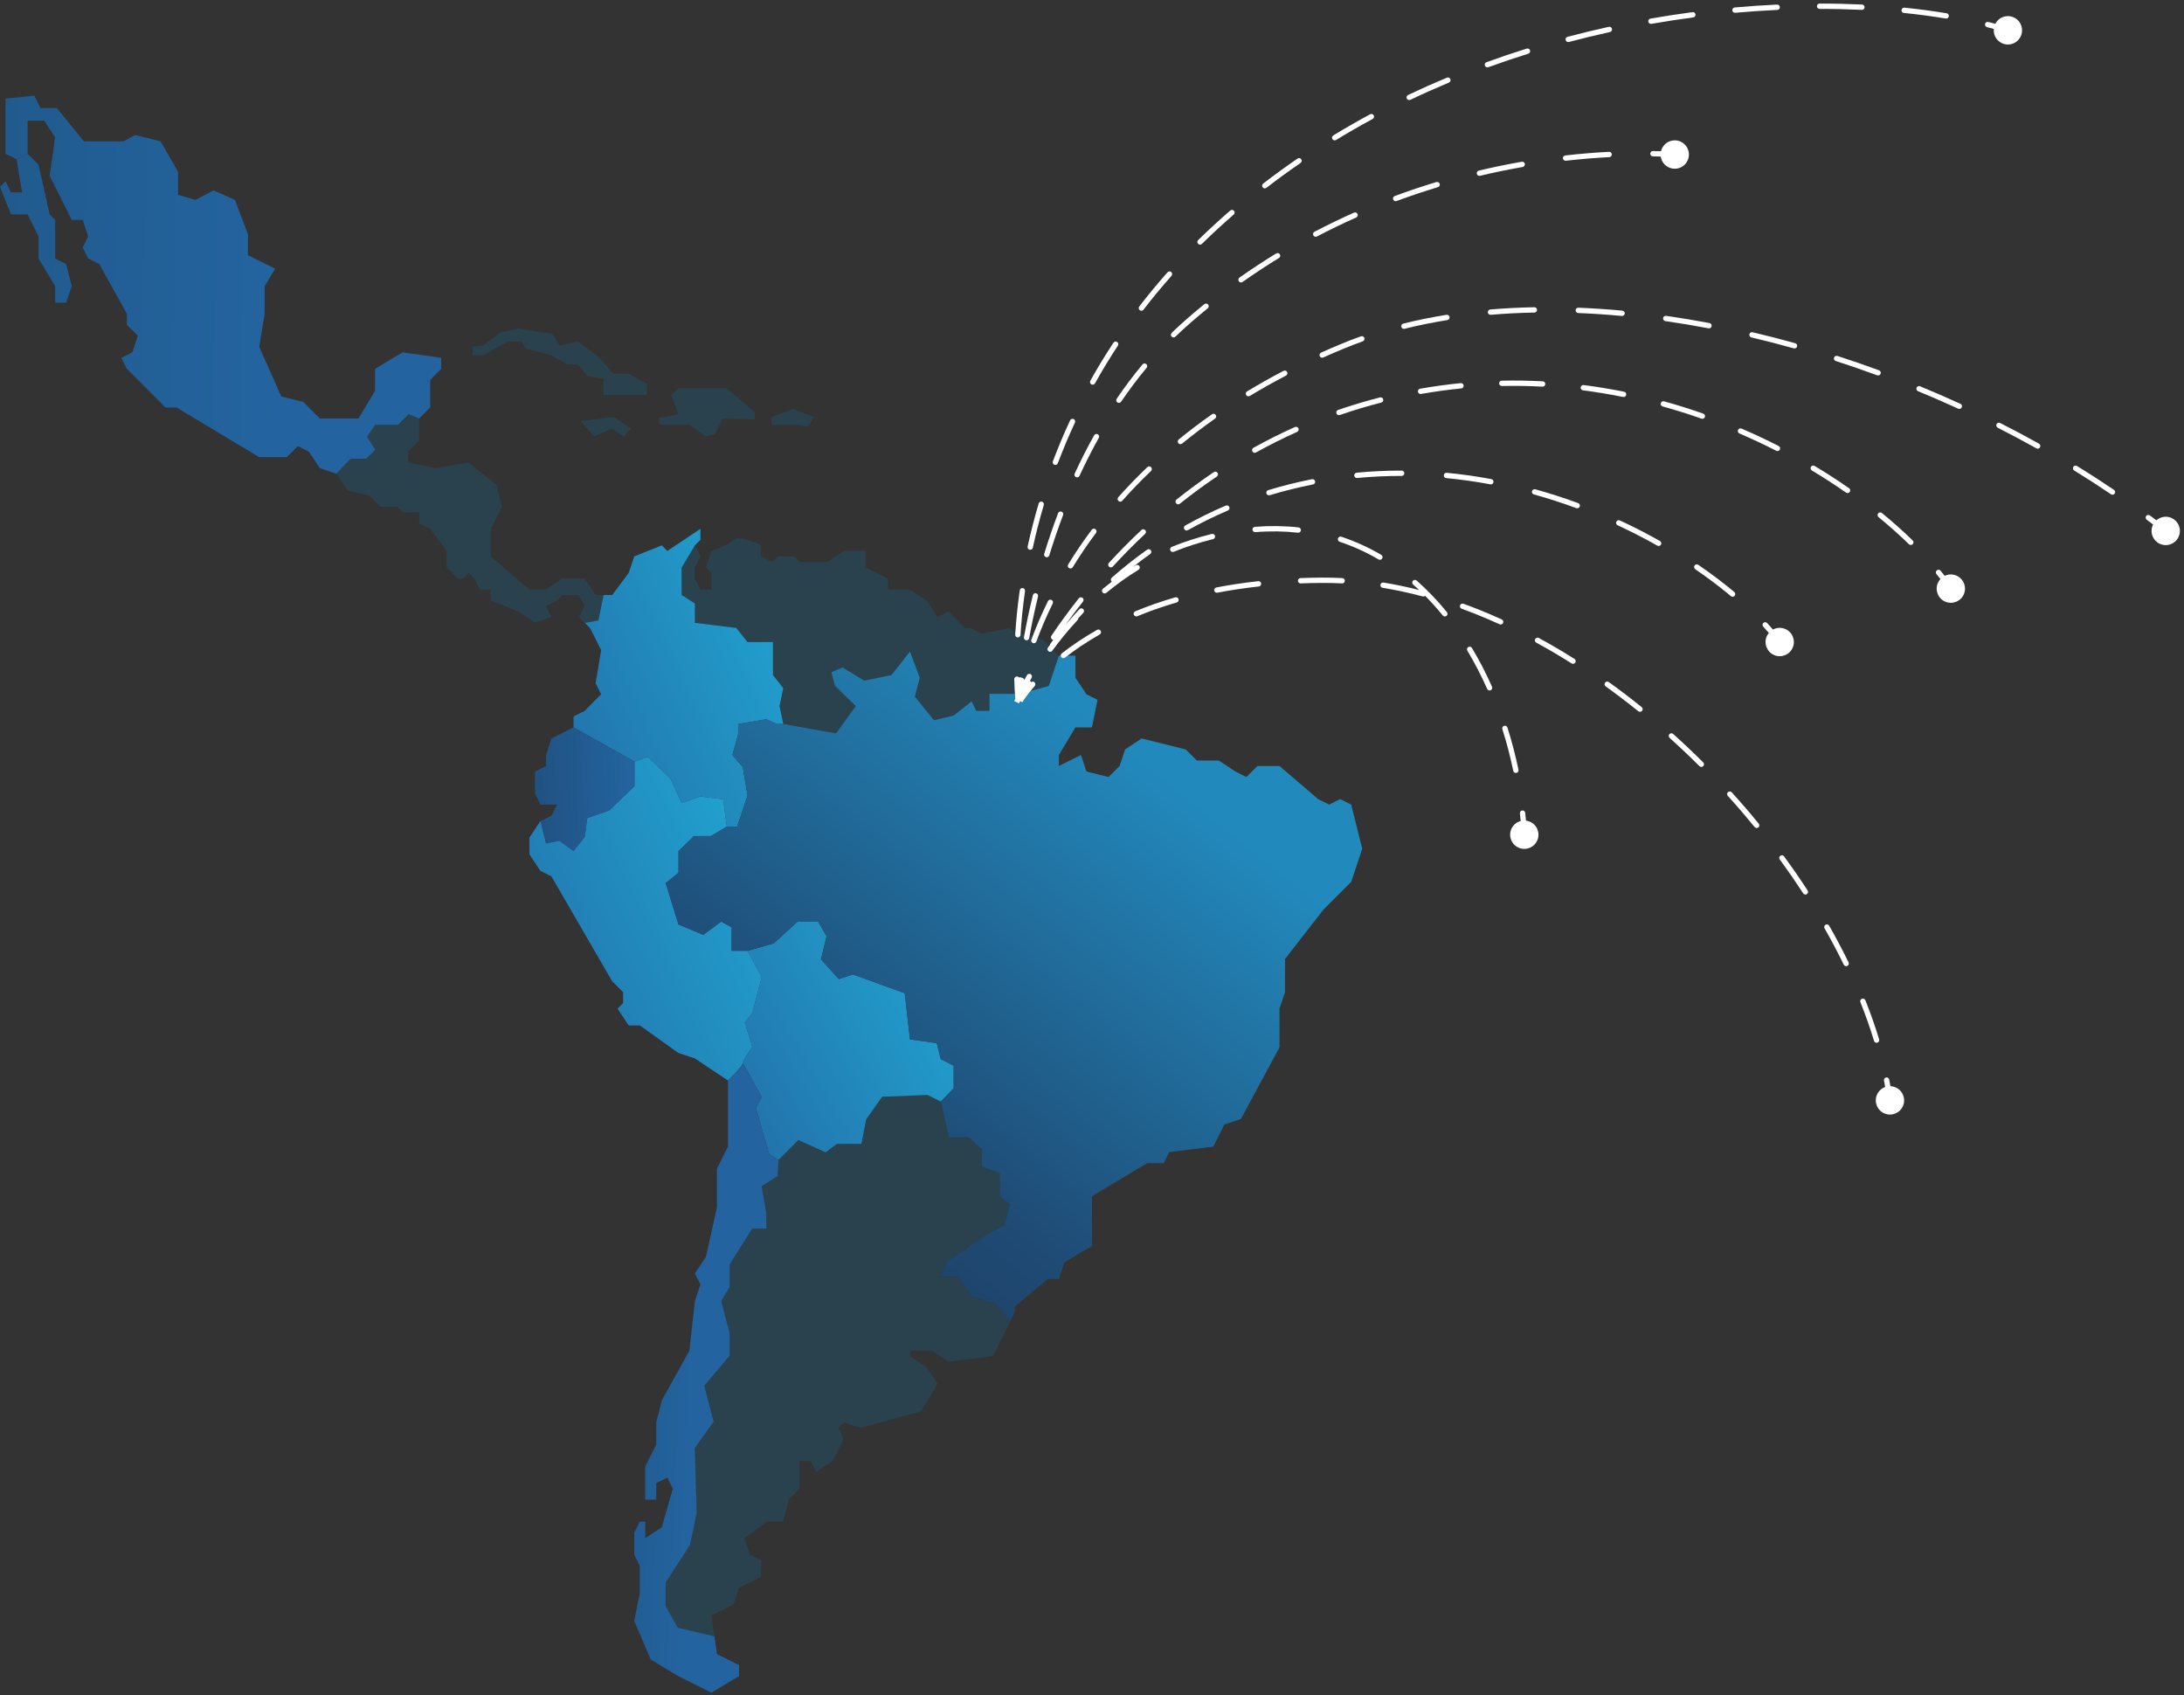 <svg width="411" height="319" viewBox="0 0 411 319" fill="none" xmlns="http://www.w3.org/2000/svg">
<rect x="0" y="0" width="411" height="319" fill="#333333" stroke="none"/>
<path d="M153.255 78.504L151.958 80.304L150.228 79.942H145.19V78.504L149.222 76.925L153.255 78.504Z" fill="#0081B8" fill-opacity="0.2"/>
<path d="M118.714 80.666L117.427 82.104L115.125 80.666L111.826 82.104L109.222 79.228L115.557 78.504L118.714 80.666Z" fill="#0081B8" fill-opacity="0.2"/>
<path d="M190.027 248.762L186.82 255.188L178.514 256.223L175.397 254.152H171.244V250.663L173.446 248.712L175.135 240.215H177.046H180.183L182.838 243.936L187.423 245.354L190.027 248.762Z" fill="#0081B8" fill-opacity="0.2"/>
<path d="M185.492 229.586L188.147 225.151L190.027 226.569L189.092 230.47L185.492 232.421L178.051 237.55L177.046 240.214H175.135L173.446 248.711L171.244 250.662V254.151V255.187L174.361 257.258L176.432 260.375L173.325 265.564L161.902 268.681L158.795 267.645L157.76 268.681L158.795 270.753L156.714 274.905L153.607 276.977L152.571 274.905H150.489V280.094L148.418 282.176L147.372 286.318H144.265L140.112 289.435L141.148 292.553L143.229 293.588V296.706L139.077 298.777L138.031 301.894L133.888 303.965L134.441 307.887L127.563 306.288L125.26 302.216V297.781L129.856 290.702L131.113 284.679L130.751 272.452L134.3 267.495L132.531 260.757L137.307 255.096V250.843L135.718 244.82L137.307 242.165V237.912L141.56 231.174H144.215V228.339L143.33 223.2L146.347 221.26L146.518 218.243L150.238 214.523L155.376 216.825L157.508 215.236H162.114L167.956 220.898L171.244 220.546V222.678L174.512 223.381L176.282 224.98L174.512 228.52V231.355L179.469 232.421L185.492 229.586Z" fill="#0081B8" fill-opacity="0.2"/>
<path d="M192.008 125.944V130.56H188.861H186.206V133.747H183.723L182.838 131.968L181.42 129.052L178.765 126.477L179.65 122.586L181.953 120.816L181.631 118.192H182.667L184.738 119.227L189.927 118.192L192.008 119.227L190.631 121.872L191.314 125.944H192.008Z" fill="#0081B8" fill-opacity="0.2"/>
<path d="M99.639 157.63L101.71 154.513L102.766 158.726L105.24 158.193L107.935 160.144L110.057 157.479L110.53 153.939L114.633 152.521L119.419 147.916V143.311L121.893 142.426L126.146 146.498L128.278 151.103L131.818 149.866L136.071 150.399L136.775 155.537L133.768 157.307H130.58L127.674 160.143V164.216L125.261 166.167L127.674 173.96L132.35 175.911L135.719 173.427L137.66 174.493V178.917H140.677L143.332 183.874L141.562 190.611L140.144 192.381L141.562 196.986C141.562 196.986 139.792 199.47 139.792 200.003C139.792 200.526 136.997 203.291 136.997 203.291L130.773 199.138L127.656 198.102L120.396 192.913H118.315L116.244 189.796L117.28 188.76V186.689L115.208 184.607L103.785 164.888L101.714 163.852L99.643 160.735V157.63H99.639Z" fill="#415BA7"/>
<path d="M99.639 157.63L101.71 154.513L102.766 158.726L105.24 158.193L107.935 160.144L110.057 157.479L110.53 153.939L114.633 152.521L119.419 147.916V143.311L121.893 142.426L126.146 146.498L128.278 151.103L131.818 149.866L136.071 150.399L136.775 155.537L133.768 157.307H130.58L127.674 160.143V164.216L125.261 166.167L127.674 173.96L132.35 175.911L135.719 173.427L137.66 174.493V178.917H140.677L143.332 183.874L141.562 190.611L140.144 192.381L141.562 196.986C141.562 196.986 139.792 199.47 139.792 200.003C139.792 200.526 136.997 203.291 136.997 203.291L130.773 199.138L127.656 198.102L120.396 192.913H118.315L116.244 189.796L117.28 188.76V186.689L115.208 184.607L103.785 164.888L101.714 163.852L99.643 160.735V157.63H99.639Z" fill="url(#paint0_linear_1868_15445)"/>
<path d="M10.699 20.332H7.622L6.456 18L1.036 18.553V28.93L3.117 29.966L5.189 28.93V22.705H8.306L10.377 25.813L9.342 33.083L13.494 41.388H15.566L16.602 44.496L15.566 46.577L16.602 48.649L18.683 49.684L23.872 59.026V61.107L25.943 63.179L24.907 66.296L22.836 67.331L23.872 69.403L31.132 76.673H33.213L48.779 86.014H53.968L56.049 83.943L58.12 84.979L60.192 88.086L63.309 89.132L65.964 86.306H68.93L70.629 84.607L69.041 82.173L70.629 79.941H74.873L76.884 77.93L78.875 78.744L80.956 76.673V71.484L83.028 69.403V67.331L75.768 66.296L70.579 69.403V73.556L67.462 78.744H60.192L57.085 75.637L52.932 74.602L48.779 65.26L49.815 59.026V53.837L51.785 50.559L46.657 48.015V44.093L44.214 37.618L40.192 35.818L36.793 37.618L33.505 36.662V32.319L30.217 26.587L25.44 25.42L23.218 26.587H15.787L10.699 20.332Z" fill="url(#paint1_linear_1868_15445)"/>
<path d="M12.449 49.685L10.377 48.65V41.389L9.342 40.344L7.26 31.012L5.189 28.93L3.117 29.966L4.153 36.201H2.072L1.036 34.119L0 35.155L2.072 40.344H5.189L7.26 44.497V48.65L10.377 53.838V56.955H12.449L13.494 53.838L12.449 49.685Z" fill="url(#paint2_linear_1868_15445)"/>
<path d="M181.42 129.053L182.838 131.969L179.469 134.633L175.749 135.518L172.169 131.084L173.094 127.544L171.244 122.587L169.022 120.817V117.197L171.244 113.728V110.923L174.361 113.004L176.432 116.111L178.514 115.075L181.631 118.193L181.953 120.817L179.65 122.587L178.765 126.478L181.42 129.053Z" fill="#0081B8" fill-opacity="0.2"/>
<path d="M177.046 207.263L178.584 213.99H182.305L184.788 216.292V219.49L188.147 220.727V225.151L185.492 229.586L179.469 232.421L174.512 231.355V228.52L176.282 224.98L174.512 223.381L171.244 222.678V220.546L167.956 220.898L162.114 215.236L162.998 210.631L166.005 206.378L174.512 206.026L177.046 207.263Z" fill="#0081B8" fill-opacity="0.2"/>
<path d="M130.771 102.617L128.277 106.82V111.958L130.771 113.547V117.197L138.554 118.152L140.675 120.817H145.462V127.011L147.402 129.495L146.699 132.864L147.402 136.222H146.166L144.215 135.337L138.906 136.222V138.173L137.84 142.074L139.79 144.377L140.675 149.686L138.725 155.539H136.774L136.07 150.4L131.817 149.867L128.277 151.104L126.145 146.499L121.892 142.426L119.418 143.311L107.935 136.866V134.794L110.016 133.759L113.124 130.641L112.088 128.57L113.124 122.336L111.052 118.193L110.057 117.197L112.611 116.745L113.586 111.958H115.205L118.312 107.806L119.358 104.698L124.546 102.617L125.582 103.663L131.807 99.51V101.581L130.771 102.617Z" fill="url(#paint3_linear_1868_15445)"/>
<path d="M97.568 61.812L103.893 62.818L105.341 64.978L108.79 64.266L112.611 67.141L115.406 70.308H118.282L121.741 72.178V74.331H113.586V72.892V71.314L110.529 70.74L108.79 68.579H106.779L103.752 66.85L98.865 65.552L98.141 64.266H95.557L90.951 66.85H88.93V65.27L90.951 64.978L94.26 62.535L97.568 61.812Z" fill="#0081B8" fill-opacity="0.2"/>
<path d="M75.506 93.275H78.05L78.875 96.393H75.768L74.722 95.357H71.615L69.533 93.275L72.962 91.727L75.506 93.275Z" fill="#0081B8" fill-opacity="0.2"/>
<path d="M127.674 77.93L126.346 74.33L127.674 73.033H136.703L142.033 77.568V78.935L135.99 78.795L134.542 81.67L132.822 82.103L129.795 79.941H124.044V78.654L127.674 77.93Z" fill="#0081B8" fill-opacity="0.2"/>
<path d="M179.469 200.526V204.779L177.046 207.263L174.512 206.026L166.005 206.378L162.998 210.632L162.113 215.237H157.508L155.376 216.826L150.238 214.523L146.518 218.244L144.748 217.178L142.264 208.5L143.33 206.378L139.79 200.003C139.79 199.47 141.56 196.986 141.56 196.986L140.142 192.381L141.56 190.611L143.33 183.874L140.675 178.917L145.632 177.499L150.067 173.426H153.958L155.557 176.171L154.491 180.515L157.859 184.235L160.514 183.35L170.258 186.889L171.243 195.567L176.281 196.281L177.045 199.288L179.469 200.526Z" fill="url(#paint4_linear_1868_15445)"/>
<path d="M196.161 120.264L199.268 123.381L197.368 129.073L192.008 130.561V125.945H191.314L190.631 121.873L192.008 119.228L196.161 120.264Z" fill="#0081B8" fill-opacity="0.2"/>
<path d="M131.807 110.922H133.888V107.805L132.842 106.769L133.888 103.662C133.888 103.662 136.995 102.616 138.031 101.581C139.077 100.545 143.23 102.617 143.23 102.617V104.698L145.301 105.734L146.337 104.698H149.454L150.49 105.734H155.679L158.796 103.662H162.949V106.769L167.102 108.85V110.921H171.245V113.726L169.023 117.195V120.815L171.245 122.585L167.776 127.009L162.648 128.075L158.566 125.591L156.444 126.476L157.148 129.07L161.049 132.861L157.329 137.989L147.404 136.219L146.7 132.861L147.404 129.492L145.463 127.008V120.814H140.677L138.555 118.149L130.772 117.194V113.544L128.278 111.955V106.817L130.772 102.614L131.808 104.695L130.772 106.767V108.848L131.807 110.922Z" fill="#0081B8" fill-opacity="0.2"/>
<path d="M110.016 114.039L108.971 111.957H105.864L104.828 113.003L102.746 114.039L103.782 116.11L100.675 117.146L97.558 115.074L92.369 113.003V110.922H90.298L89.252 108.85L88.216 107.805L87.181 108.85H86.145L84.063 106.769V103.662L87.603 103.068L92.369 104.697L99.639 110.922H102.746L105.864 108.85H110.016L112.088 111.957H113.586L112.611 116.744L110.057 117.196L108.971 116.11L110.016 114.039Z" fill="#0081B8" fill-opacity="0.2"/>
<path d="M92.399 90.399L87.603 91.294L85.371 93.797H82.193L81.449 96.392H78.875L78.05 93.274H75.506L72.962 91.726L69.533 93.274L65.38 92.239L63.309 89.132L65.964 86.306H68.93L70.629 84.607L69.041 82.173L70.629 79.941H74.873L74.209 85.984L76.803 87.05L81.992 88.086L88.216 87.05L92.399 90.399Z" fill="#0081B8" fill-opacity="0.2"/>
<path d="M121.429 289.436L124.546 287.365L126.617 280.095L125.581 278.024L123.5 279.06V282.177H121.429V275.943L123.5 271.79V267.647L124.546 263.494L129.735 254.153L130.771 244.812L131.807 241.695L130.771 239.624L132.842 236.507L134.924 227.166V219.906L136.995 215.753V203.294C136.995 203.294 139.79 200.529 139.79 200.006L143.33 206.381L142.264 208.503L144.748 217.181L146.518 218.247L146.347 221.264L143.33 223.205L144.215 228.343V231.179H141.56L137.307 237.916V242.17L135.718 244.825L137.307 250.848V255.101L132.531 260.762L134.301 267.499L130.751 272.456L131.113 284.683L129.856 290.706L125.261 297.785V302.219L127.564 306.291L134.442 307.89L134.925 311.238L139.078 313.309V315.38L133.889 318.497L127.655 315.38L122.466 312.273L119.359 305.003L120.395 299.814V294.625L119.359 292.553V288.4L120.395 286.318H121.431V289.436H121.429Z" fill="url(#paint5_linear_1868_15445)"/>
<path d="M190.963 245.845V246.881L190.027 248.761L187.423 245.353L182.838 243.935L180.183 240.214H177.046L178.051 237.55L185.492 232.421L189.092 230.47L190.027 226.569L188.147 225.151V220.727L184.788 219.49V216.292L182.305 213.99H178.584L177.046 207.263L179.469 204.779V200.525L177.046 199.289L176.282 196.282L171.244 195.568L170.258 186.89L160.515 183.351L157.86 184.236L154.492 180.515L155.557 176.171L153.959 173.426H150.067L145.633 177.499L140.675 178.916H137.659V174.492L135.718 173.426L132.35 175.91L127.674 173.959L125.26 166.166L127.674 164.215V160.143L130.58 157.307H133.767L136.774 155.538H138.725L140.675 149.685L139.79 144.376L137.84 142.073L138.906 138.172V136.221L144.215 135.336L146.166 136.221H147.402L157.327 137.991L161.048 132.863L157.146 129.072L156.442 126.477L158.564 125.593L162.647 128.076L167.775 127.01L171.244 122.586L173.094 127.543L172.169 131.083L175.749 135.517L179.469 134.632L182.838 131.968L183.723 133.747H186.206V130.56H188.861H192.008L197.368 129.072L199.268 123.38H202.385V124.416V127.533L204.457 130.64L206.538 131.676L205.493 136.865H202.385L199.268 142.063V144.135L203.421 142.063L204.457 145.17L208.61 146.206L210.691 144.135L211.727 141.017L214.834 138.946L223.14 141.017L225.221 143.099H229.364L232.481 145.17L234.553 146.206L236.634 144.135H240.787L248.047 150.359L250.129 151.395L252.2 150.359L254.281 151.395L256.353 159.701L254.281 165.925L249.083 171.123L241.823 180.455V186.689L240.787 189.796V197.066L233.517 210.561L230.41 211.597L228.328 215.749L220.023 216.785L218.987 218.857H215.88L205.493 225.091V234.432L200.304 237.539L199.268 240.657H197.197L190.963 245.845Z" fill="url(#paint6_linear_1868_15445)"/>
<path d="M119.418 143.31V147.916L114.632 152.521L110.529 153.939L110.057 157.478L107.935 160.143L105.24 158.192L102.766 158.725L101.711 154.512L103.782 153.476L104.828 151.395H101.711L100.675 149.323V145.17L102.746 144.135V142.063L103.782 138.946L107.935 136.865L119.418 143.31Z" fill="url(#paint7_linear_1868_15445)"/>
<path d="M78.875 78.745V82.898L76.803 84.98V87.051L74.209 85.985L74.873 79.942L76.884 77.931L78.875 78.745Z" fill="#0081B8" fill-opacity="0.2"/>
<path d="M93.405 91.203L94.441 95.356L92.369 99.509V104.697L87.603 103.068L84.063 103.662L80.956 99.509L78.875 98.473V96.392H81.449L82.193 93.797H85.371L87.603 91.294L92.399 90.399H92.409L93.405 91.203Z" fill="#0081B8" fill-opacity="0.2"/>
<path d="M310.6 3.501C310.328 3.549 310.146 3.808 310.194 4.081C310.241 4.353 310.5 4.535 310.772 4.487C313.417 4.024 316.042 3.622 318.637 3.278C318.911 3.242 319.103 2.991 319.067 2.717C319.031 2.443 318.78 2.25 318.507 2.286C315.898 2.631 313.26 3.035 310.6 3.501Z" fill="white"/>
<path d="M302.976 6.025C303.245 5.966 303.416 5.699 303.357 5.429C303.298 5.159 303.032 4.988 302.762 5.047C300.182 5.613 297.588 6.239 294.987 6.928C294.72 6.999 294.561 7.273 294.632 7.54C294.702 7.808 294.975 7.967 295.242 7.896C297.829 7.211 300.409 6.588 302.976 6.025Z" fill="white"/>
<path d="M326.449 1.405C326.175 1.43 325.972 1.673 325.996 1.949C326.021 2.224 326.263 2.427 326.538 2.403C329.225 2.162 331.871 1.984 334.467 1.864C334.743 1.851 334.956 1.617 334.943 1.341C334.931 1.065 334.697 0.851 334.422 0.864C331.811 0.985 329.151 1.164 326.449 1.405Z" fill="white"/>
<path d="M287.606 10.101C287.869 10.019 288.016 9.738 287.934 9.474C287.852 9.21 287.572 9.063 287.309 9.145C284.782 9.936 282.254 10.789 279.731 11.707C279.472 11.801 279.338 12.088 279.432 12.348C279.526 12.608 279.812 12.742 280.072 12.648C282.58 11.735 285.093 10.887 287.606 10.101Z" fill="white"/>
<path d="M342.422 0.673C342.146 0.673 341.923 0.898 341.923 1.174C341.923 1.451 342.147 1.674 342.423 1.674C345.147 1.671 347.799 1.733 350.369 1.854C350.645 1.867 350.879 1.654 350.892 1.378C350.905 1.101 350.692 0.867 350.416 0.854C347.83 0.732 345.161 0.67 342.422 0.673Z" fill="white"/>
<path d="M272.664 15.54C272.919 15.434 273.039 15.14 272.933 14.885C272.827 14.63 272.535 14.509 272.28 14.616C269.834 15.638 267.399 16.725 264.978 17.878C264.729 17.997 264.623 18.296 264.742 18.546C264.86 18.795 265.158 18.901 265.407 18.783C267.812 17.636 270.233 16.556 272.664 15.54Z" fill="white"/>
<path d="M358.392 1.442C358.118 1.414 357.873 1.614 357.845 1.889C357.817 2.165 358.017 2.41 358.291 2.438C361.049 2.718 363.679 3.07 366.165 3.486C366.437 3.532 366.694 3.347 366.74 3.075C366.785 2.802 366.601 2.544 366.329 2.499C363.822 2.079 361.17 1.724 358.392 1.442Z" fill="white"/>
<path d="M258.313 22.384C258.556 22.253 258.647 21.95 258.516 21.706C258.386 21.463 258.083 21.372 257.84 21.503C255.506 22.764 253.192 24.09 250.904 25.486C250.668 25.63 250.593 25.938 250.736 26.174C250.88 26.41 251.187 26.485 251.422 26.341C253.696 24.955 255.995 23.637 258.313 22.384Z" fill="white"/>
<path d="M375.243 6.196C375.513 7.645 376.904 8.601 378.35 8.331C379.796 8.06 380.75 6.666 380.48 5.216C380.211 3.767 378.82 2.811 377.374 3.082C376.532 3.239 375.857 3.777 375.493 4.485C375.06 4.366 374.619 4.249 374.172 4.135C373.905 4.067 373.633 4.228 373.564 4.496C373.496 4.764 373.657 5.037 373.925 5.105C374.36 5.216 374.789 5.33 375.21 5.446C375.186 5.69 375.196 5.942 375.243 6.196Z" fill="white"/>
<path d="M244.748 30.662C244.975 30.505 245.034 30.194 244.878 29.966C244.722 29.738 244.411 29.679 244.184 29.836C241.994 31.338 239.834 32.909 237.707 34.551C237.488 34.719 237.448 35.034 237.616 35.253C237.784 35.472 238.097 35.513 238.316 35.344C240.428 33.714 242.574 32.154 244.748 30.662Z" fill="white"/>
<path d="M232.166 40.374C232.375 40.194 232.398 39.877 232.218 39.668C232.037 39.459 231.722 39.436 231.513 39.617C230.506 40.49 229.508 41.381 228.52 42.289C227.478 43.246 226.464 44.209 225.478 45.178C225.281 45.371 225.278 45.688 225.471 45.886C225.664 46.083 225.98 46.086 226.177 45.893C227.155 44.932 228.161 43.977 229.194 43.027C230.176 42.125 231.166 41.241 232.166 40.374Z" fill="white"/>
<path d="M220.46 51.902C220.644 51.696 220.625 51.379 220.419 51.195C220.213 51.012 219.898 51.03 219.714 51.237C217.821 53.369 216.051 55.516 214.395 57.67C214.227 57.889 214.267 58.203 214.486 58.372C214.704 58.54 215.018 58.5 215.186 58.281C216.828 56.145 218.583 54.016 220.46 51.902Z" fill="white"/>
<path d="M210.368 65.041C210.52 64.81 210.457 64.5 210.227 64.347C209.997 64.195 209.687 64.259 209.535 64.489C207.959 66.88 206.513 69.268 205.188 71.642C205.053 71.883 205.139 72.188 205.38 72.323C205.62 72.458 205.925 72.372 206.059 72.131C207.373 69.778 208.806 67.411 210.368 65.041Z" fill="white"/>
<path d="M202.287 79.517C202.403 79.267 202.295 78.969 202.045 78.852C201.795 78.736 201.498 78.844 201.381 79.095C200.168 81.704 199.091 84.28 198.136 86.808C198.038 87.067 198.168 87.356 198.426 87.453C198.684 87.551 198.972 87.421 199.07 87.162C200.017 84.657 201.084 82.104 202.287 79.517Z" fill="white"/>
<path d="M196.426 95.02C196.504 94.755 196.354 94.476 196.089 94.397C195.825 94.319 195.547 94.47 195.469 94.735C194.639 97.537 193.952 100.249 193.386 102.846C193.327 103.116 193.498 103.383 193.767 103.442C194.037 103.501 194.303 103.33 194.362 103.06C194.923 100.485 195.603 97.797 196.426 95.02Z" fill="white"/>
<path d="M192.895 111.218C192.934 110.944 192.744 110.691 192.471 110.652C192.198 110.613 191.945 110.803 191.906 111.077C191.474 114.122 191.205 116.919 191.046 119.408C191.028 119.684 191.237 119.922 191.512 119.94C191.787 119.957 192.025 119.748 192.043 119.472C192.2 117.007 192.467 114.236 192.895 111.218Z" fill="white"/>
<path d="M191.769 127.49C191.675 127.365 191.524 127.286 191.356 127.291C191.081 127.298 190.863 127.528 190.871 127.805C190.906 129.139 190.968 130.18 191.022 130.889C191.039 131.121 191.056 131.317 191.07 131.477C191.039 131.54 191.011 131.597 190.986 131.647C190.944 131.732 190.913 131.798 190.892 131.842L190.867 131.893L190.861 131.907L190.859 131.91L190.859 131.911C190.859 131.911 190.859 131.912 191.312 132.122L191.766 132.333L191.767 132.33L191.772 132.319L191.794 132.273C191.813 132.232 191.843 132.171 191.883 132.089C191.905 132.045 191.929 131.995 191.957 131.94L192.051 131.945C192.389 132.141 192.389 132.141 192.389 132.141L192.39 132.14L192.395 132.132L192.418 132.094C192.438 132.059 192.471 132.007 192.515 131.937C192.604 131.797 192.742 131.589 192.93 131.322C193.308 130.787 193.893 130.015 194.714 129.078C194.896 128.871 194.875 128.554 194.668 128.372C194.478 128.205 194.199 128.208 194.013 128.367C193.986 128.259 193.922 128.161 193.828 128.091C193.928 127.911 194.031 127.724 194.139 127.531C194.274 127.29 194.189 126.985 193.948 126.849C193.707 126.714 193.403 126.799 193.268 127.04C193.085 127.365 192.916 127.673 192.759 127.962C192.73 127.766 192.585 127.597 192.38 127.548C192.347 127.541 192.315 127.536 192.283 127.535C192.215 127.486 192.135 127.453 192.046 127.442C191.948 127.431 191.852 127.449 191.769 127.49Z" fill="white"/>
<path d="M286.553 31.42C283.945 31.877 281.261 32.425 278.517 33.077C278.249 33.141 277.98 32.974 277.916 32.705C277.853 32.436 278.019 32.166 278.287 32.103C281.051 31.446 283.755 30.894 286.381 30.434C286.653 30.386 286.912 30.569 286.959 30.841C287.006 31.113 286.825 31.373 286.553 31.42Z" fill="white"/>
<path d="M294.123 29.805C294.092 29.53 294.289 29.282 294.563 29.251C297.451 28.921 300.206 28.701 302.8 28.567C303.075 28.553 303.31 28.765 303.324 29.041C303.338 29.318 303.126 29.553 302.85 29.567C300.277 29.699 297.543 29.919 294.676 30.245C294.402 30.277 294.154 30.079 294.123 29.805Z" fill="white"/>
<path d="M270.931 34.588C271.01 34.853 270.861 35.133 270.597 35.212C268.034 35.987 265.435 36.856 262.814 37.829C262.555 37.925 262.268 37.793 262.172 37.534C262.076 37.274 262.209 36.986 262.467 36.89C265.109 35.91 267.726 35.035 270.309 34.254C270.573 34.174 270.851 34.324 270.931 34.588Z" fill="white"/>
<path d="M315.656 31.703C314.21 31.974 312.819 31.018 312.55 29.569C312.543 29.532 312.537 29.496 312.532 29.459C312.049 29.444 311.556 29.431 311.052 29.422C310.776 29.417 310.557 29.189 310.562 28.913C310.567 28.636 310.795 28.416 311.071 28.421C311.583 28.431 312.086 28.443 312.577 28.459C312.814 27.465 313.613 26.654 314.68 26.454C316.126 26.184 317.517 27.139 317.786 28.589C318.056 30.038 317.102 31.433 315.656 31.703Z" fill="white"/>
<path d="M255.47 40.263C255.582 40.516 255.468 40.812 255.216 40.924C252.76 42.016 250.294 43.204 247.829 44.497C247.585 44.625 247.283 44.53 247.155 44.285C247.027 44.04 247.122 43.738 247.366 43.609C249.851 42.307 252.336 41.109 254.811 40.008C255.063 39.896 255.358 40.01 255.47 40.263Z" fill="white"/>
<path d="M240.854 47.856C240.997 48.092 240.922 48.4 240.687 48.544C238.389 49.948 236.099 51.45 233.826 53.055C233.6 53.214 233.289 53.16 233.13 52.934C232.971 52.708 233.025 52.396 233.251 52.236C235.542 50.618 237.851 49.105 240.167 47.689C240.403 47.545 240.71 47.62 240.854 47.856Z" fill="white"/>
<path d="M227.354 57.308C227.527 57.523 227.494 57.838 227.279 58.012C226.225 58.867 225.176 59.746 224.133 60.65C223.122 61.528 222.142 62.428 221.193 63.349C220.995 63.542 220.679 63.537 220.487 63.338C220.295 63.14 220.3 62.823 220.498 62.63C221.46 61.696 222.454 60.783 223.48 59.893C224.531 58.982 225.588 58.095 226.651 57.233C226.866 57.059 227.18 57.093 227.354 57.308Z" fill="white"/>
<path d="M215.71 68.505C215.922 68.682 215.951 68.998 215.774 69.21C214.053 71.279 212.455 73.415 210.973 75.595C210.818 75.823 210.507 75.882 210.279 75.727C210.051 75.571 209.992 75.26 210.148 75.031C211.647 72.826 213.264 70.664 215.007 68.569C215.184 68.357 215.498 68.328 215.71 68.505Z" fill="white"/>
<path d="M206.585 81.714C206.825 81.849 206.911 82.154 206.776 82.395C205.452 84.762 204.246 87.15 203.147 89.531C203.031 89.782 202.735 89.891 202.484 89.775C202.234 89.659 202.125 89.362 202.241 89.111C203.349 86.708 204.567 84.296 205.905 81.906C206.04 81.665 206.344 81.579 206.585 81.714Z" fill="white"/>
<path d="M199.766 96.269C200.024 96.367 200.154 96.656 200.056 96.915C199.078 99.499 198.218 102.04 197.462 104.5C197.381 104.764 197.102 104.912 196.838 104.831C196.574 104.75 196.427 104.47 196.508 104.206C197.269 101.726 198.136 99.165 199.122 96.559C199.22 96.301 199.508 96.171 199.766 96.269Z" fill="white"/>
<path d="M194.974 111.625C195.242 111.69 195.407 111.961 195.341 112.229C194.653 115.064 194.108 117.702 193.677 120.068C193.627 120.34 193.367 120.521 193.096 120.471C192.825 120.421 192.645 120.161 192.694 119.889C193.128 117.505 193.678 114.848 194.371 111.993C194.436 111.724 194.706 111.559 194.974 111.625Z" fill="white"/>
<path d="M297.031 57.899C296.756 57.888 296.523 58.103 296.512 58.379C296.501 58.655 296.716 58.888 296.992 58.899C299.704 59.007 302.445 59.191 305.209 59.449C305.484 59.474 305.727 59.272 305.753 58.997C305.778 58.722 305.576 58.478 305.301 58.452C302.521 58.193 299.762 58.007 297.031 57.899Z" fill="white"/>
<path d="M288.759 58.81C289.035 58.804 289.254 58.576 289.249 58.3C289.244 58.024 289.016 57.804 288.74 57.809C285.935 57.863 283.168 58.004 280.449 58.235C280.174 58.258 279.97 58.5 279.993 58.776C280.017 59.051 280.259 59.255 280.534 59.232C283.23 59.003 285.975 58.863 288.759 58.81Z" fill="white"/>
<path d="M313.54 59.428C313.267 59.389 313.014 59.579 312.975 59.853C312.936 60.127 313.126 60.38 313.399 60.419C316.094 60.805 318.804 61.258 321.523 61.775C321.794 61.826 322.056 61.648 322.107 61.376C322.158 61.105 321.98 60.843 321.709 60.791C318.976 60.272 316.251 59.817 313.54 59.428Z" fill="white"/>
<path d="M272.368 60.226C272.641 60.182 272.826 59.926 272.782 59.653C272.739 59.38 272.482 59.194 272.21 59.238C269.433 59.683 266.719 60.233 264.075 60.891C263.807 60.958 263.644 61.229 263.71 61.498C263.777 61.766 264.048 61.929 264.316 61.863C266.931 61.212 269.618 60.667 272.368 60.226Z" fill="white"/>
<path d="M329.818 62.518C329.549 62.455 329.28 62.621 329.217 62.89C329.154 63.159 329.321 63.429 329.589 63.492C332.249 64.118 334.912 64.804 337.572 65.547C337.838 65.622 338.114 65.466 338.188 65.2C338.262 64.934 338.107 64.658 337.841 64.584C335.168 63.836 332.492 63.147 329.818 62.518Z" fill="white"/>
<path d="M256.452 64.223C256.712 64.131 256.848 63.845 256.756 63.584C256.663 63.324 256.378 63.188 256.117 63.28C254.801 63.748 253.508 64.248 252.238 64.778C251.004 65.294 249.794 65.82 248.609 66.354C248.358 66.468 248.246 66.764 248.359 67.016C248.472 67.268 248.768 67.38 249.019 67.267C250.196 66.736 251.397 66.214 252.623 65.702C253.875 65.178 255.152 64.685 256.452 64.223Z" fill="white"/>
<path d="M345.776 66.975C345.513 66.89 345.232 67.034 345.147 67.297C345.062 67.56 345.207 67.842 345.469 67.927C348.077 68.77 350.678 69.667 353.265 70.617C353.524 70.712 353.811 70.579 353.906 70.319C354.001 70.06 353.867 69.772 353.608 69.677C351.009 68.723 348.397 67.822 345.776 66.975Z" fill="white"/>
<path d="M361.331 72.684C361.076 72.579 360.784 72.701 360.679 72.957C360.574 73.212 360.696 73.504 360.951 73.61C363.492 74.656 366.015 75.753 368.514 76.899C368.765 77.014 369.062 76.903 369.177 76.652C369.291 76.401 369.181 76.104 368.93 75.989C366.419 74.838 363.884 73.736 361.331 72.684Z" fill="white"/>
<path d="M242.006 70.672C242.251 70.545 242.346 70.242 242.218 69.997C242.09 69.752 241.789 69.657 241.544 69.785C239.145 71.038 236.859 72.328 234.681 73.647C234.444 73.79 234.369 74.097 234.511 74.334C234.654 74.57 234.961 74.646 235.198 74.503C237.358 73.195 239.626 71.916 242.006 70.672Z" fill="white"/>
<path d="M376.395 79.589C376.148 79.464 375.848 79.563 375.723 79.809C375.599 80.056 375.697 80.357 375.943 80.482C378.401 81.728 380.829 83.021 383.224 84.359C383.465 84.494 383.769 84.408 383.904 84.166C384.038 83.925 383.952 83.62 383.711 83.486C381.304 82.14 378.864 80.841 376.395 79.589Z" fill="white"/>
<path d="M228.662 78.765C228.888 78.606 228.942 78.294 228.784 78.068C228.626 77.841 228.314 77.786 228.088 77.945C225.87 79.502 223.783 81.087 221.821 82.689C221.607 82.864 221.575 83.179 221.749 83.393C221.923 83.607 222.238 83.639 222.452 83.465C224.396 81.878 226.463 80.308 228.662 78.765Z" fill="white"/>
<path d="M390.86 87.68C390.625 87.535 390.317 87.609 390.173 87.844C390.028 88.079 390.102 88.388 390.337 88.532C392.689 89.98 395 91.472 397.266 93.007C397.495 93.162 397.805 93.102 397.96 92.873C398.114 92.644 398.054 92.333 397.826 92.178C395.548 90.634 393.224 89.134 390.86 87.68Z" fill="white"/>
<path d="M216.606 88.621C216.806 88.431 216.814 88.114 216.624 87.914C216.433 87.714 216.117 87.706 215.917 87.897C213.941 89.782 212.12 91.675 210.443 93.561C210.259 93.767 210.277 94.084 210.483 94.268C210.689 94.451 211.005 94.433 211.189 94.227C212.849 92.361 214.651 90.487 216.606 88.621Z" fill="white"/>
<path d="M404.582 96.986C404.361 96.82 404.048 96.866 403.883 97.087C403.718 97.309 403.763 97.622 403.984 97.788C404.386 98.088 404.786 98.39 405.185 98.693C405.013 99.031 404.911 99.412 404.899 99.817C404.853 101.29 406.009 102.521 407.48 102.567C408.951 102.613 410.18 101.456 410.225 99.982C410.271 98.509 409.115 97.278 407.644 97.232C406.938 97.21 406.286 97.466 405.796 97.901C405.393 97.595 404.988 97.289 404.582 96.986Z" fill="white"/>
<path d="M206.252 100.277C206.418 100.055 206.372 99.742 206.151 99.576C205.93 99.411 205.617 99.456 205.452 99.678C203.794 101.899 202.324 104.085 201.021 106.206C200.876 106.441 200.95 106.749 201.185 106.894C201.42 107.039 201.728 106.966 201.872 106.73C203.16 104.634 204.613 102.474 206.252 100.277Z" fill="white"/>
<path d="M198.106 113.556C198.228 113.308 198.126 113.008 197.879 112.886C197.631 112.764 197.332 112.866 197.21 113.114C195.927 115.727 194.904 118.166 194.09 120.363C193.994 120.622 194.126 120.91 194.385 121.006C194.644 121.102 194.931 120.97 195.027 120.711C195.83 118.544 196.839 116.136 198.106 113.556Z" fill="white"/>
<path d="M327.071 80.903C327.18 80.649 327.473 80.532 327.727 80.641C330.134 81.675 332.468 82.774 334.723 83.926C334.969 84.052 335.067 84.353 334.942 84.599C334.817 84.845 334.516 84.943 334.27 84.817C332.035 83.675 329.721 82.585 327.335 81.561C327.081 81.451 326.963 81.157 327.071 80.903Z" fill="white"/>
<path d="M320.835 78.469C320.744 78.729 320.459 78.866 320.198 78.775C317.819 77.937 315.382 77.168 312.891 76.478C312.625 76.405 312.468 76.129 312.541 75.863C312.614 75.597 312.889 75.44 313.155 75.514C315.669 76.21 318.128 76.986 320.528 77.831C320.789 77.922 320.926 78.208 320.835 78.469Z" fill="white"/>
<path d="M340.799 87.843C340.941 87.606 341.247 87.529 341.484 87.671C343.752 89.029 345.917 90.434 347.973 91.869C348.2 92.027 348.256 92.339 348.098 92.566C347.94 92.792 347.629 92.848 347.403 92.69C345.366 91.268 343.22 89.876 340.972 88.53C340.735 88.388 340.658 88.081 340.799 87.843Z" fill="white"/>
<path d="M306.03 74.303C305.976 74.574 305.713 74.749 305.442 74.694C302.969 74.193 300.451 73.774 297.894 73.446C297.62 73.411 297.427 73.16 297.461 72.886C297.496 72.612 297.746 72.418 298.02 72.453C300.601 72.785 303.142 73.208 305.639 73.713C305.909 73.768 306.085 74.032 306.03 74.303Z" fill="white"/>
<path d="M353.444 96.601C353.618 96.387 353.933 96.356 354.147 96.531C356.237 98.239 358.17 99.965 359.933 101.684C360.131 101.877 360.135 102.194 359.943 102.392C359.75 102.59 359.434 102.594 359.236 102.401C357.495 100.703 355.584 98.996 353.516 97.305C353.302 97.13 353.27 96.815 353.444 96.601Z" fill="white"/>
<path d="M290.802 72.279C290.788 72.555 290.553 72.767 290.277 72.752C287.758 72.617 285.207 72.573 282.628 72.629C282.352 72.635 282.123 72.416 282.117 72.14C282.11 71.864 282.329 71.635 282.605 71.629C285.209 71.572 287.785 71.616 290.329 71.753C290.605 71.767 290.816 72.003 290.802 72.279Z" fill="white"/>
<path d="M366.153 113.243C364.782 112.706 364.104 111.158 364.638 109.786C364.762 109.467 364.94 109.186 365.158 108.949C364.918 108.641 364.671 108.332 364.417 108.022C364.242 107.808 364.273 107.492 364.486 107.318C364.7 107.143 365.015 107.174 365.19 107.388C365.454 107.711 365.711 108.033 365.961 108.354C366.604 108.044 367.37 107.992 368.088 108.273C369.459 108.81 370.138 110.358 369.604 111.731C369.069 113.103 367.525 113.78 366.153 113.243Z" fill="white"/>
<path d="M275.434 72.541C275.462 72.816 275.262 73.061 274.987 73.088C272.485 73.335 269.961 73.68 267.419 74.129C267.148 74.177 266.888 73.995 266.84 73.723C266.792 73.451 266.973 73.192 267.244 73.144C269.811 72.69 272.36 72.342 274.888 72.093C275.162 72.065 275.407 72.266 275.434 72.541Z" fill="white"/>
<path d="M260.303 75.137C260.372 75.405 260.211 75.677 259.943 75.746C258.715 76.061 257.484 76.401 256.249 76.767C254.852 77.182 253.48 77.623 252.133 78.088C251.872 78.178 251.587 78.039 251.497 77.778C251.407 77.517 251.545 77.232 251.806 77.142C253.166 76.672 254.552 76.227 255.964 75.808C257.21 75.438 258.454 75.094 259.694 74.776C259.961 74.708 260.234 74.87 260.303 75.137Z" fill="white"/>
<path d="M244.347 80.605C244.46 80.858 244.347 81.153 244.095 81.266C241.404 82.47 238.827 83.767 236.363 85.139C236.122 85.273 235.818 85.186 235.683 84.944C235.549 84.702 235.636 84.398 235.877 84.264C238.365 82.879 240.968 81.568 243.687 80.352C243.938 80.24 244.234 80.353 244.347 80.605Z" fill="white"/>
<path d="M229.127 88.969C229.281 89.198 229.221 89.509 228.992 89.663C226.538 91.316 224.218 93.032 222.027 94.785C221.811 94.957 221.497 94.922 221.325 94.706C221.152 94.49 221.187 94.175 221.402 94.003C223.613 92.234 225.956 90.501 228.433 88.833C228.662 88.678 228.973 88.74 229.127 88.969Z" fill="white"/>
<path d="M215.515 99.744C215.704 99.945 215.693 100.262 215.492 100.451C213.302 102.505 211.277 104.569 209.412 106.603C209.226 106.806 208.91 106.819 208.707 106.632C208.503 106.445 208.489 106.129 208.676 105.925C210.556 103.874 212.599 101.792 214.809 99.72C215.01 99.531 215.326 99.542 215.515 99.744Z" fill="white"/>
<path d="M203.719 112.492C203.936 112.663 203.973 112.978 203.802 113.195C202.587 114.732 201.473 116.222 200.456 117.642C201.289 116.655 202.181 115.645 203.132 114.621C203.32 114.419 203.636 114.408 203.838 114.597C204.04 114.785 204.052 115.102 203.864 115.304C203.538 115.655 203.219 116.004 202.907 116.351C202.905 116.471 202.861 116.59 202.773 116.684C200.94 118.657 199.359 120.618 198.022 122.448C197.859 122.671 197.546 122.719 197.324 122.556C197.101 122.392 197.052 122.079 197.215 121.857C197.331 121.698 197.449 121.538 197.568 121.378C197.577 121.289 197.61 121.202 197.667 121.126C197.848 120.888 198.033 120.647 198.221 120.404C198.141 120.396 198.063 120.368 197.992 120.32C197.763 120.165 197.703 119.854 197.858 119.625C199.321 117.46 201.037 115.08 203.017 112.573C203.189 112.357 203.503 112.32 203.719 112.492Z" fill="white"/>
<path d="M296.644 95.609C296.904 95.705 297.191 95.572 297.285 95.313C297.38 95.053 297.247 94.766 296.988 94.67C294.378 93.709 291.685 92.834 288.918 92.067C288.652 91.993 288.377 92.149 288.303 92.415C288.23 92.682 288.386 92.957 288.652 93.031C291.392 93.791 294.06 94.657 296.644 95.609Z" fill="white"/>
<path d="M304.83 97.925C304.579 97.809 304.283 97.918 304.167 98.169C304.052 98.419 304.161 98.717 304.412 98.833C307.021 100.041 309.519 101.328 311.892 102.669C312.132 102.805 312.437 102.72 312.572 102.479C312.708 102.238 312.622 101.933 312.382 101.797C309.986 100.443 307.464 99.144 304.83 97.925Z" fill="white"/>
<path d="M280.469 91.132C280.74 91.183 281.001 91.004 281.051 90.732C281.101 90.46 280.922 90.199 280.651 90.148C277.904 89.635 275.101 89.234 272.251 88.962C271.976 88.936 271.732 89.137 271.707 89.412C271.681 89.688 271.883 89.932 272.157 89.958C274.977 90.227 277.75 90.624 280.469 91.132Z" fill="white"/>
<path d="M319.59 106.28C319.362 106.124 319.051 106.183 318.896 106.411C318.741 106.639 318.8 106.951 319.028 107.106C321.461 108.769 323.704 110.47 325.736 112.169C325.948 112.346 326.263 112.318 326.439 112.106C326.616 111.894 326.587 111.579 326.376 111.401C324.318 109.68 322.049 107.961 319.59 106.28Z" fill="white"/>
<path d="M263.778 89.55C264.054 89.55 264.278 89.327 264.278 89.05C264.278 88.774 264.054 88.55 263.778 88.549C260.984 88.545 258.156 88.672 255.302 88.945C255.027 88.972 254.826 89.216 254.853 89.491C254.879 89.766 255.124 89.968 255.398 89.942C258.22 89.672 261.016 89.546 263.778 89.55Z" fill="white"/>
<path d="M332.434 119.831C331.9 121.204 332.578 122.752 333.95 123.289C335.321 123.826 336.866 123.149 337.4 121.777C337.934 120.404 337.256 118.856 335.884 118.319C335.125 118.021 334.312 118.096 333.647 118.456C333.298 118.053 332.936 117.648 332.559 117.24C332.371 117.037 332.055 117.025 331.853 117.212C331.65 117.4 331.638 117.716 331.826 117.919C332.188 118.312 332.537 118.702 332.872 119.088C332.692 119.305 332.542 119.554 332.434 119.831Z" fill="white"/>
<path d="M247.097 91.151C247.368 91.098 247.544 90.835 247.49 90.564C247.437 90.293 247.174 90.116 246.903 90.169C245.526 90.44 244.144 90.747 242.759 91.092C241.361 91.44 239.994 91.819 238.658 92.227C238.394 92.307 238.246 92.587 238.327 92.851C238.408 93.115 238.687 93.264 238.951 93.184C240.27 92.781 241.62 92.407 243.002 92.063C244.37 91.723 245.736 91.419 247.097 91.151Z" fill="white"/>
<path d="M231.069 96.056C231.323 95.948 231.441 95.654 231.332 95.4C231.224 95.145 230.93 95.027 230.676 95.135C227.984 96.283 225.445 97.543 223.053 98.883C222.813 99.018 222.727 99.323 222.862 99.564C222.997 99.805 223.302 99.892 223.543 99.757C225.904 98.433 228.411 97.189 231.069 96.056Z" fill="white"/>
<path d="M216.457 104.242C216.682 104.082 216.735 103.77 216.575 103.545C216.415 103.319 216.103 103.266 215.878 103.426C213.468 105.137 211.25 106.911 209.217 108.699C209.01 108.881 208.99 109.197 209.172 109.405C209.187 109.422 209.203 109.438 209.221 109.453C208.652 109.889 208.098 110.331 207.558 110.778C207.346 110.954 207.317 111.27 207.493 111.483C207.669 111.696 207.984 111.725 208.196 111.549C210.044 110.018 212.062 108.549 214.257 107.209C214.492 107.065 214.566 106.757 214.423 106.521C214.279 106.285 213.971 106.21 213.736 106.354C213.547 106.469 213.36 106.586 213.173 106.703C214.225 105.872 215.319 105.05 216.457 104.242Z" fill="white"/>
<path d="M259.423 105.263C257.123 103.916 254.684 102.799 252.11 101.944C251.848 101.857 251.706 101.574 251.792 101.312C251.878 101.049 252.161 100.907 252.423 100.994C255.066 101.871 257.568 103.018 259.926 104.4C260.164 104.539 260.245 104.846 260.106 105.084C259.967 105.323 259.661 105.403 259.423 105.263Z" fill="white"/>
<path d="M244.815 99.791C244.785 100.066 244.538 100.264 244.264 100.233C241.699 99.948 239.024 99.904 236.239 100.128C235.964 100.15 235.723 99.944 235.7 99.669C235.678 99.394 235.882 99.152 236.157 99.13C239.004 98.902 241.743 98.946 244.373 99.239C244.647 99.269 244.845 99.516 244.815 99.791Z" fill="white"/>
<path d="M265.887 109.282C266.069 109.075 266.385 109.055 266.592 109.237C268.636 111.035 270.534 113.027 272.286 115.181C272.461 115.395 272.429 115.71 272.215 115.884C272.001 116.059 271.686 116.026 271.512 115.812C270.457 114.515 269.348 113.278 268.187 112.11C268.066 112.222 267.892 112.271 267.72 112.225C265.216 111.556 262.705 111.012 260.194 110.601C259.922 110.556 259.737 110.299 259.781 110.027C259.825 109.754 260.082 109.569 260.354 109.613C262.595 109.98 264.835 110.452 267.068 111.021C266.695 110.67 266.317 110.326 265.934 109.988C265.726 109.806 265.705 109.49 265.887 109.282Z" fill="white"/>
<path d="M228.649 100.834C228.716 101.102 228.552 101.374 228.284 101.44C227.008 101.754 225.711 102.122 224.395 102.545C223.191 102.932 222.024 103.362 220.894 103.829C220.639 103.935 220.347 103.813 220.241 103.557C220.135 103.302 220.256 103.009 220.511 102.904C221.666 102.427 222.859 101.987 224.089 101.592C225.426 101.162 226.745 100.788 228.044 100.468C228.312 100.402 228.583 100.566 228.649 100.834Z" fill="white"/>
<path d="M276.312 121.75C276.549 121.608 276.856 121.685 276.998 121.922C278.394 124.246 279.653 126.688 280.775 129.218C280.888 129.47 280.774 129.766 280.522 129.878C280.27 129.989 279.974 129.875 279.862 129.623C278.756 127.128 277.515 124.724 276.142 122.437C275.999 122.2 276.076 121.892 276.312 121.75Z" fill="white"/>
<path d="M283.052 136.571C283.315 136.488 283.596 136.634 283.679 136.897C284.504 139.496 285.197 142.151 285.755 144.838C285.811 145.109 285.638 145.374 285.368 145.429C285.098 145.485 284.833 145.311 284.777 145.041C284.225 142.387 283.541 139.764 282.727 137.199C282.644 136.935 282.789 136.654 283.052 136.571Z" fill="white"/>
<path d="M286.474 152.499C286.748 152.471 286.994 152.67 287.023 152.945C287.075 153.433 287.122 153.922 287.165 154.411C287.385 154.437 287.606 154.491 287.822 154.576C289.193 155.113 289.872 156.661 289.338 158.034C288.803 159.406 287.259 160.083 285.887 159.546C284.516 159.009 283.838 157.461 284.372 156.088C284.692 155.265 285.376 154.692 286.169 154.481C286.127 154.004 286.08 153.526 286.03 153.049C286.001 152.774 286.199 152.528 286.474 152.499Z" fill="white"/>
<path d="M282.201 117.467C279.84 116.392 277.46 115.414 275.067 114.544C274.807 114.449 274.673 114.162 274.767 113.903C274.861 113.643 275.147 113.509 275.407 113.603C277.825 114.483 280.229 115.47 282.613 116.557C282.865 116.671 282.976 116.968 282.862 117.219C282.748 117.471 282.452 117.582 282.201 117.467Z" fill="white"/>
<path d="M288.905 120.241C289.037 119.999 289.34 119.909 289.583 120.041C291.846 121.273 294.084 122.59 296.292 123.983C296.526 124.131 296.596 124.44 296.449 124.674C296.302 124.907 295.994 124.977 295.76 124.83C293.57 123.447 291.35 122.141 289.107 120.92C288.864 120.788 288.774 120.484 288.905 120.241Z" fill="white"/>
<path d="M302.053 128.453C302.214 128.228 302.526 128.177 302.75 128.338C304.849 129.846 306.914 131.42 308.94 133.053C309.155 133.227 309.189 133.542 309.016 133.757C308.843 133.972 308.529 134.006 308.314 133.832C306.302 132.21 304.252 130.647 302.169 129.151C301.944 128.99 301.893 128.677 302.053 128.453Z" fill="white"/>
<path d="M253.078 109.298C253.064 109.574 252.829 109.786 252.553 109.772C251.271 109.705 249.991 109.675 248.713 109.684C247.368 109.694 246.053 109.725 244.766 109.775C244.49 109.786 244.258 109.57 244.247 109.294C244.236 109.018 244.45 108.786 244.726 108.775C246.023 108.724 247.349 108.694 248.704 108.684C250.002 108.674 251.302 108.704 252.604 108.772C252.879 108.787 253.092 109.022 253.078 109.298Z" fill="white"/>
<path d="M314.161 138.139C314.345 137.934 314.661 137.917 314.866 138.101C316.796 139.835 318.682 141.621 320.52 143.452C320.715 143.647 320.716 143.964 320.522 144.159C320.327 144.355 320.011 144.356 319.815 144.16C317.99 142.342 316.117 140.568 314.2 138.846C313.994 138.661 313.977 138.345 314.161 138.139Z" fill="white"/>
<path d="M237.336 109.801C237.367 110.075 237.169 110.322 236.895 110.352C234.141 110.654 231.542 111.05 229.091 111.522C228.82 111.574 228.558 111.396 228.505 111.125C228.453 110.854 228.63 110.591 228.9 110.539C231.379 110.062 234.004 109.662 236.785 109.358C237.059 109.328 237.306 109.526 237.336 109.801Z" fill="white"/>
<path d="M325.184 149.048C325.389 148.863 325.705 148.878 325.89 149.083C327.641 151.014 329.336 152.984 330.971 154.985C331.146 155.199 331.115 155.515 330.901 155.689C330.688 155.864 330.373 155.832 330.198 155.618C328.574 153.631 326.89 151.674 325.151 149.755C324.965 149.55 324.98 149.234 325.184 149.048Z" fill="white"/>
<path d="M221.791 112.736C221.868 113.001 221.716 113.279 221.451 113.356C218.757 114.14 216.286 115.016 214.025 115.949C213.77 116.054 213.478 115.932 213.372 115.677C213.267 115.421 213.388 115.129 213.643 115.024C215.938 114.077 218.443 113.189 221.171 112.395C221.436 112.318 221.713 112.47 221.791 112.736Z" fill="white"/>
<path d="M335.037 161.029C335.259 160.866 335.572 160.914 335.735 161.137C337.284 163.251 338.764 165.39 340.169 167.546C340.32 167.777 340.255 168.087 340.024 168.238C339.793 168.389 339.484 168.323 339.333 168.092C337.938 165.951 336.469 163.827 334.93 161.728C334.766 161.505 334.814 161.192 335.037 161.029Z" fill="white"/>
<path d="M207.138 118.704C207.274 118.944 207.191 119.25 206.951 119.386C204.401 120.834 202.239 122.317 200.425 123.736C200.208 123.906 199.894 123.867 199.724 123.649C199.554 123.431 199.592 123.117 199.809 122.947C201.66 121.499 203.863 119.989 206.457 118.515C206.697 118.379 207.002 118.464 207.138 118.704Z" fill="white"/>
<path d="M343.546 174.003C343.786 173.866 344.091 173.95 344.228 174.19C345.534 176.479 346.75 178.779 347.872 181.079C347.993 181.328 347.89 181.627 347.642 181.748C347.394 181.869 347.095 181.766 346.974 181.517C345.862 179.237 344.656 176.956 343.36 174.686C343.223 174.446 343.307 174.14 343.546 174.003Z" fill="white"/>
<path d="M350.386 187.93C350.642 187.828 350.933 187.953 351.035 188.21C352.019 190.674 352.886 193.129 353.625 195.564C353.706 195.829 353.557 196.108 353.293 196.188C353.029 196.268 352.75 196.119 352.669 195.854C351.938 193.448 351.082 191.019 350.107 188.58C350.005 188.324 350.129 188.032 350.386 187.93Z" fill="white"/>
<path d="M354.936 202.735C355.207 202.683 355.469 202.86 355.522 203.131C355.604 203.55 355.682 203.967 355.755 204.383C356.048 204.394 356.344 204.453 356.633 204.566C358.004 205.103 358.683 206.651 358.148 208.024C357.614 209.396 356.069 210.073 354.698 209.536C353.327 208.999 352.648 207.451 353.182 206.078C353.474 205.329 354.067 204.787 354.768 204.537C354.697 204.133 354.621 203.728 354.542 203.322C354.489 203.051 354.665 202.788 354.936 202.735Z" fill="white"/>
<defs>
<linearGradient id="paint0_linear_1868_15445" x1="138.961" y1="147.28" x2="74.099" y2="178.002" gradientUnits="userSpaceOnUse">
<stop stop-color="#21A3D0"/>
<stop offset="1" stop-color="#2364A0"/>
</linearGradient>
<linearGradient id="paint1_linear_1868_15445" x1="-43.5" y1="35" x2="53" y2="37.005" gradientUnits="userSpaceOnUse">
<stop stop-color="#1F537E"/>
<stop offset="1" stop-color="#2364A0"/>
</linearGradient>
<linearGradient id="paint2_linear_1868_15445" x1="-43.5" y1="35" x2="53" y2="37.005" gradientUnits="userSpaceOnUse">
<stop stop-color="#1F537E"/>
<stop offset="1" stop-color="#2364A0"/>
</linearGradient>
<linearGradient id="paint3_linear_1868_15445" x1="143.454" y1="103.978" x2="84.464" y2="131.395" gradientUnits="userSpaceOnUse">
<stop stop-color="#21A3D0"/>
<stop offset="1" stop-color="#2364A0"/>
</linearGradient>
<linearGradient id="paint4_linear_1868_15445" x1="175.5" y1="177" x2="121.73" y2="208.41" gradientUnits="userSpaceOnUse">
<stop stop-color="#21A3D0"/>
<stop offset="1" stop-color="#2364A0"/>
</linearGradient>
<linearGradient id="paint5_linear_1868_15445" x1="19.5" y1="432" x2="124.555" y2="436.331" gradientUnits="userSpaceOnUse">
<stop stop-color="#192231"/>
<stop offset="1" stop-color="#2364A0"/>
</linearGradient>
<linearGradient id="paint6_linear_1868_15445" x1="86" y1="311" x2="218.397" y2="145.626" gradientUnits="userSpaceOnUse">
<stop stop-color="#192231"/>
<stop offset="0.6" stop-color="#1F4A74"/>
<stop offset="1" stop-color="#2289BC"/>
</linearGradient>
<linearGradient id="paint7_linear_1868_15445" x1="51.5" y1="160" x2="119.823" y2="157.219" gradientUnits="userSpaceOnUse">
<stop stop-color="#192231"/>
<stop offset="1" stop-color="#2364A0"/>
</linearGradient>
</defs>
</svg>
